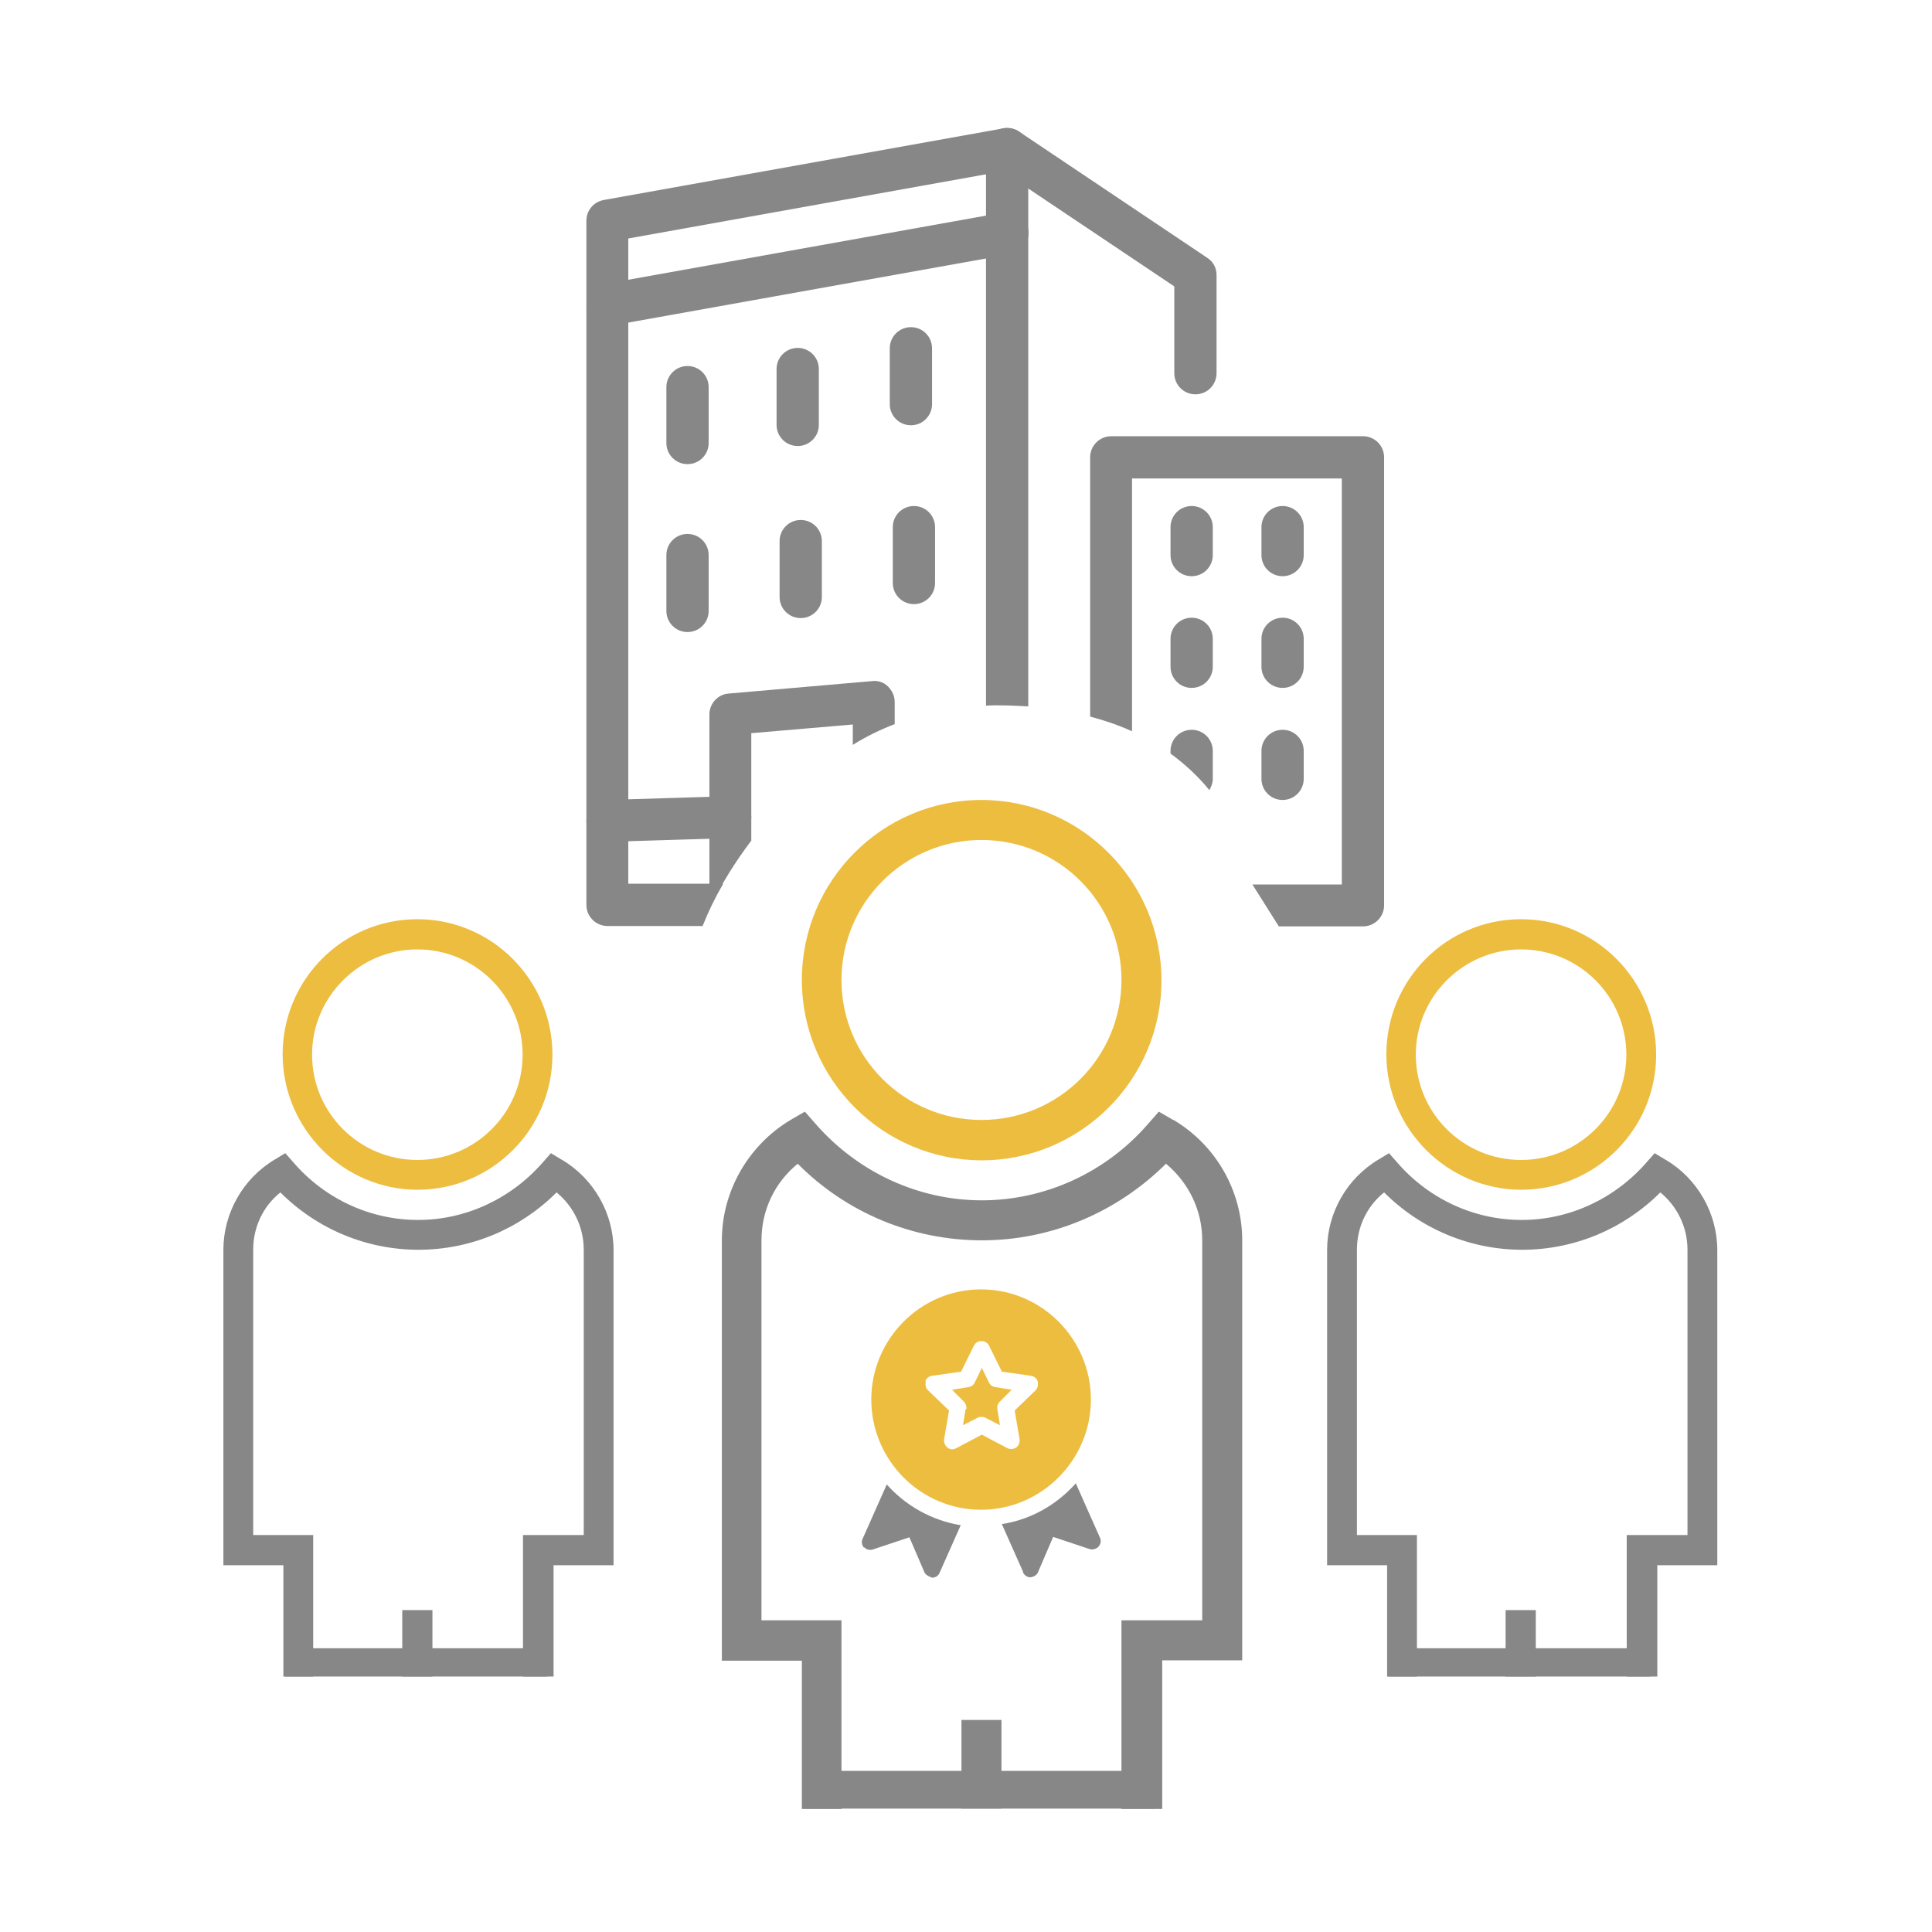 <?xml version="1.0" encoding="UTF-8"?>
<svg id="Layer_1" xmlns="http://www.w3.org/2000/svg" version="1.1" viewBox="0 0 512 512">
  <!-- Generator: Adobe Illustrator 29.6.0, SVG Export Plug-In . SVG Version: 2.1.1 Build 207)  -->
  <defs>
    <style>
      .st0 {
        fill: #edbd3f;
      }

      .st1 {
        fill: #878787;
      }
    </style>
  </defs>
  <g>
    <path class="st1" d="M199.1,222.8v-28.5l26.9-2.3v5.4c3.5-2.2,7.2-4,11.1-5.5v-5.9c0-1.6-.7-3-1.8-4.1-1.1-1.1-2.7-1.6-4.2-1.4l-38,3.3c-2.9.2-5.1,2.7-5.1,5.5v50.6c0,.3,0,.7,0,1,3-6.4,6.8-12.4,11-18Z"/>
    <path class="st1" d="M191.5,234.2h-25V63.2l99.2-17.8,45.5,30.5v23c0,3.1,2.5,5.6,5.6,5.6s5.6-2.5,5.6-5.6v-26c0-1.9-.9-3.6-2.5-4.6l-49.8-33.4c-1.2-.8-2.7-1.1-4.1-.9l-106,19c-2.7.5-4.6,2.8-4.6,5.5v181.3c0,3.1,2.5,5.6,5.6,5.6h25.2c1.5-3.8,3.3-7.5,5.4-11.1Z"/>
    <path class="st1" d="M161,86.4c-2.6,0-5-1.9-5.5-4.6-.5-3,1.5-5.9,4.5-6.5l106-19c3-.5,5.9,1.5,6.5,4.5.5,3-1.5,5.9-4.5,6.5l-106,19c-.3,0-.7,0-1,0Z"/>
    <path class="st1" d="M182.2,123c-3.1,0-5.6-2.5-5.6-5.6v-14.8c0-3.1,2.5-5.6,5.6-5.6s5.6,2.5,5.6,5.6v14.8c0,3.1-2.5,5.6-5.6,5.6Z"/>
    <path class="st1" d="M211.4,118.2c-3.1,0-5.6-2.5-5.6-5.6v-14.8c0-3.1,2.5-5.6,5.6-5.6s5.6,2.5,5.6,5.6v14.8c0,3.1-2.5,5.6-5.6,5.6Z"/>
    <path class="st1" d="M241.4,112.7c-3.1,0-5.6-2.5-5.6-5.6v-14.8c0-3.1,2.5-5.6,5.6-5.6s5.6,2.5,5.6,5.6v14.8c0,3.1-2.5,5.6-5.6,5.6Z"/>
    <path class="st1" d="M182.2,167.5c-3.1,0-5.6-2.5-5.6-5.6v-14.8c0-3.1,2.5-5.6,5.6-5.6s5.6,2.5,5.6,5.6v14.8c0,3.1-2.5,5.6-5.6,5.6Z"/>
    <path class="st1" d="M212.2,163.8c-3.1,0-5.6-2.5-5.6-5.6v-14.8c0-3.1,2.5-5.6,5.6-5.6s5.6,2.5,5.6,5.6v14.8c0,3.1-2.5,5.6-5.6,5.6Z"/>
    <path class="st1" d="M242.2,160.1c-3.1,0-5.6-2.5-5.6-5.6v-14.8c0-3.1,2.5-5.6,5.6-5.6s5.6,2.5,5.6,5.6v14.8c0,3.1-2.5,5.6-5.6,5.6Z"/>
    <path class="st1" d="M272.5,187.2V39.5c0-3.1-2.5-5.6-5.6-5.6s-5.6,2.5-5.6,5.6v147.5c3.7-.2,7.4,0,11.1.2Z"/>
    <path class="st1" d="M161,223.1c-3,0-5.5-2.4-5.6-5.4,0-3.1,2.3-5.6,5.4-5.7l32.6-1c3.1-.2,5.6,2.3,5.7,5.4,0,3.1-2.3,5.6-5.4,5.7l-32.6,1c0,0-.1,0-.2,0Z"/>
    <path class="st1" d="M361.3,115.6h-66.8c-3.1,0-5.6,2.5-5.6,5.6v68.7c3.8,1,7.6,2.3,11.1,3.9v-67h55.6v107.6h-23.7c2.3,3.7,4.7,7.4,7,11.1h22.3c3.1,0,5.6-2.5,5.6-5.6v-118.7c0-3.1-2.5-5.6-5.6-5.6Z"/>
    <path class="st1" d="M315.8,152.7c-3.1,0-5.6-2.5-5.6-5.6v-7.4c0-3.1,2.5-5.6,5.6-5.6s5.6,2.5,5.6,5.6v7.4c0,3.1-2.5,5.6-5.6,5.6Z"/>
    <path class="st1" d="M339.9,152.7c-3.1,0-5.6-2.5-5.6-5.6v-7.4c0-3.1,2.5-5.6,5.6-5.6s5.6,2.5,5.6,5.6v7.4c0,3.1-2.5,5.6-5.6,5.6Z"/>
    <path class="st1" d="M315.8,182.3c-3.1,0-5.6-2.5-5.6-5.6v-7.4c0-3.1,2.5-5.6,5.6-5.6s5.6,2.5,5.6,5.6v7.4c0,3.1-2.5,5.6-5.6,5.6Z"/>
    <path class="st1" d="M339.9,182.3c-3.1,0-5.6-2.5-5.6-5.6v-7.4c0-3.1,2.5-5.6,5.6-5.6s5.6,2.5,5.6,5.6v7.4c0,3.1-2.5,5.6-5.6,5.6Z"/>
    <path class="st1" d="M320.5,209.4c.5-.9.9-1.9.9-3v-7.4c0-3.1-2.5-5.6-5.6-5.6s-5.6,2.5-5.6,5.6v.7c3.8,2.8,7.3,6,10.3,9.7Z"/>
    <path class="st1" d="M339.9,212c-3.1,0-5.6-2.5-5.6-5.6v-7.4c0-3.1,2.5-5.6,5.6-5.6s5.6,2.5,5.6,5.6v7.4c0,3.1-2.5,5.6-5.6,5.6Z"/>
  </g>
  <g>
    <path class="st0" d="M110.6,315.3c19.8,0,35.8-16.1,35.8-35.8s-16-35.9-35.8-35.9-35.7,16.1-35.7,35.8,16.1,35.9,35.8,35.9h0ZM110.6,251.6c15.4,0,27.9,12.5,27.9,27.9s-12.5,27.9-27.9,27.9-27.9-12.5-27.9-27.9,12.6-27.9,27.9-27.9h0Z"/>
    <path class="st1" d="M106.6,426.7v10.1h8v-10.1h-8ZM148.8,307.3h0l-2.8-1.7-2.2,2.5c-8.4,9.6-20.4,15.2-33,15.2s-24.6-5.5-33-15.2l-2.2-2.5-2.8,1.7c-8.4,5-13.6,14.2-13.6,23.9v83.6h15.9v29.5h7.9v-37.5h-15.9v-75.6c0-6,2.6-11.5,7.2-15.2,9.7,9.7,22.8,15.2,36.6,15.2s26.9-5.5,36.6-15.2c4.5,3.7,7.2,9.2,7.2,15.2v75.6h-16.1v37.5h8.1v-29.5h15.9v-83.5c0-9.7-5.2-18.9-13.6-23.9h0ZM106.6,444.3h8v-17.6h-8v17.6Z"/>
    <rect class="st1" x="75.5" y="436.8" width="69.5" height="7.5"/>
  </g>
  <g>
    <path class="st0" d="M403.1,315.3c19.8,0,35.8-16.1,35.8-35.8s-16-35.9-35.8-35.9-35.7,16.1-35.7,35.8,16.1,35.9,35.8,35.9h0ZM403.1,251.6c15.4,0,27.9,12.5,27.9,27.9s-12.5,27.9-27.9,27.9-27.9-12.5-27.9-27.9,12.6-27.9,27.9-27.9h0Z"/>
    <path class="st1" d="M399,426.7v10.1h8v-10.1h-8ZM441.3,307.3h0l-2.8-1.7-2.2,2.5c-8.4,9.6-20.4,15.2-33,15.2s-24.6-5.5-33-15.2l-2.2-2.5-2.8,1.7c-8.4,5-13.6,14.2-13.6,23.9v83.6h15.9v29.5h7.9v-37.5h-15.9v-75.6c0-6,2.6-11.5,7.2-15.2,9.7,9.7,22.8,15.2,36.6,15.2s26.9-5.5,36.6-15.2c4.5,3.7,7.2,9.2,7.2,15.2v75.6h-16.1v37.5h8.1v-29.5h15.9v-83.5c0-9.7-5.2-18.9-13.6-23.9h0ZM399,444.3h8v-17.6h-8v17.6Z"/>
    <rect class="st1" x="367.9" y="436.8" width="69.5" height="7.5"/>
  </g>
  <g>
    <path class="st0" d="M260,400.1c16,0,29.1-13.2,29.1-29.2s-13-29.2-29.1-29.2-29.1,13.2-29.1,29.2,13,29.2,29.1,29.2ZM245.2,366.1c.2-.8,1-1.4,1.8-1.5l7.7-1.1,3.4-6.9c.8-1.6,3.2-1.6,4,0l3.4,6.9,7.7,1.1c.8.1,1.6.7,1.8,1.5.2.8,0,1.7-.5,2.3l-5.6,5.4,1.3,7.6c.1.8-.2,1.7-.9,2.2-.7.5-1.6.5-2.3.2l-6.8-3.6-6.8,3.6c-.8.4-1.7.4-2.3-.2-.7-.5-1-1.4-.9-2.2l1.3-7.6-5.6-5.4c-.6-.6-.8-1.5-.5-2.3h0Z"/>
    <path class="st0" d="M255.9,373.4l-.7,4.3,3.9-2c.3-.2.7-.2,1-.2s.7,0,1,.2l3.9,2-.7-4.3c-.1-.7.1-1.4.7-2l3.1-3.1-4.3-.7c-.7-.1-1.4-.5-1.7-1.2l-1.9-3.9-1.9,3.9c-.3.7-1,1.1-1.7,1.2l-4.3.7,3.1,3.1c.5.5.8,1.3.7,2h-.1Z"/>
    <path class="st1" d="M229,410c.6.7,1.5.9,2.4.6l9.6-3.2,4,9.3c.4.8,1.3,1.1,2,1.4.9,0,1.7-.5,2-1.3l5.6-12.6c-7.8-1.3-14.6-5.2-19.6-10.8l-6.4,14.4c-.4.8-.2,1.7.4,2.4h0Z"/>
    <path class="st1" d="M271.1,416.7c.4.8,1.1,1.3,2,1.3.7-.1,1.7-.5,2-1.4l4-9.3,9.6,3.2c.8.3,1.8,0,2.4-.6.6-.7.8-1.6.4-2.4l-6.4-14.4c-5,5.6-11.8,9.6-19.6,10.8l5.6,12.6h0Z"/>
  </g>
  <g>
    <path class="st0" d="M260.1,307.5c26.3,0,47.7-21.4,47.7-47.7s-21.4-47.8-47.7-47.8-47.6,21.4-47.6,47.7,21.4,47.8,47.7,47.8h-.1ZM260.1,222.6c20.5,0,37.1,16.6,37.1,37.1s-16.6,37.1-37.1,37.1-37.1-16.6-37.1-37.1,16.7-37.1,37.1-37.1h0Z"/>
    <path class="st1" d="M254.8,455.8v13.5h10.6v-13.5h-10.6ZM311,296.8h-.1l-3.8-2.2-2.9,3.3c-11.1,12.8-27.2,20.2-44,20.2s-32.8-7.4-44-20.2l-2.9-3.3-3.8,2.2c-11.2,6.7-18.2,18.9-18.2,31.9v111.4h21.2v39.3h10.5v-50h-21.2v-100.7c0-8,3.5-15.3,9.6-20.3,12.9,13,30.4,20.3,48.8,20.3s35.8-7.4,48.8-20.3c6,5,9.6,12.3,9.6,20.3v100.7h-21.4v50h10.8v-39.4h21.2v-111.3c0-13-6.9-25.2-18.2-31.9h0ZM254.8,479.3h10.6v-23.4h-10.6v23.4Z"/>
    <rect class="st1" x="213.3" y="469.3" width="92.5" height="10"/>
  </g>
</svg>